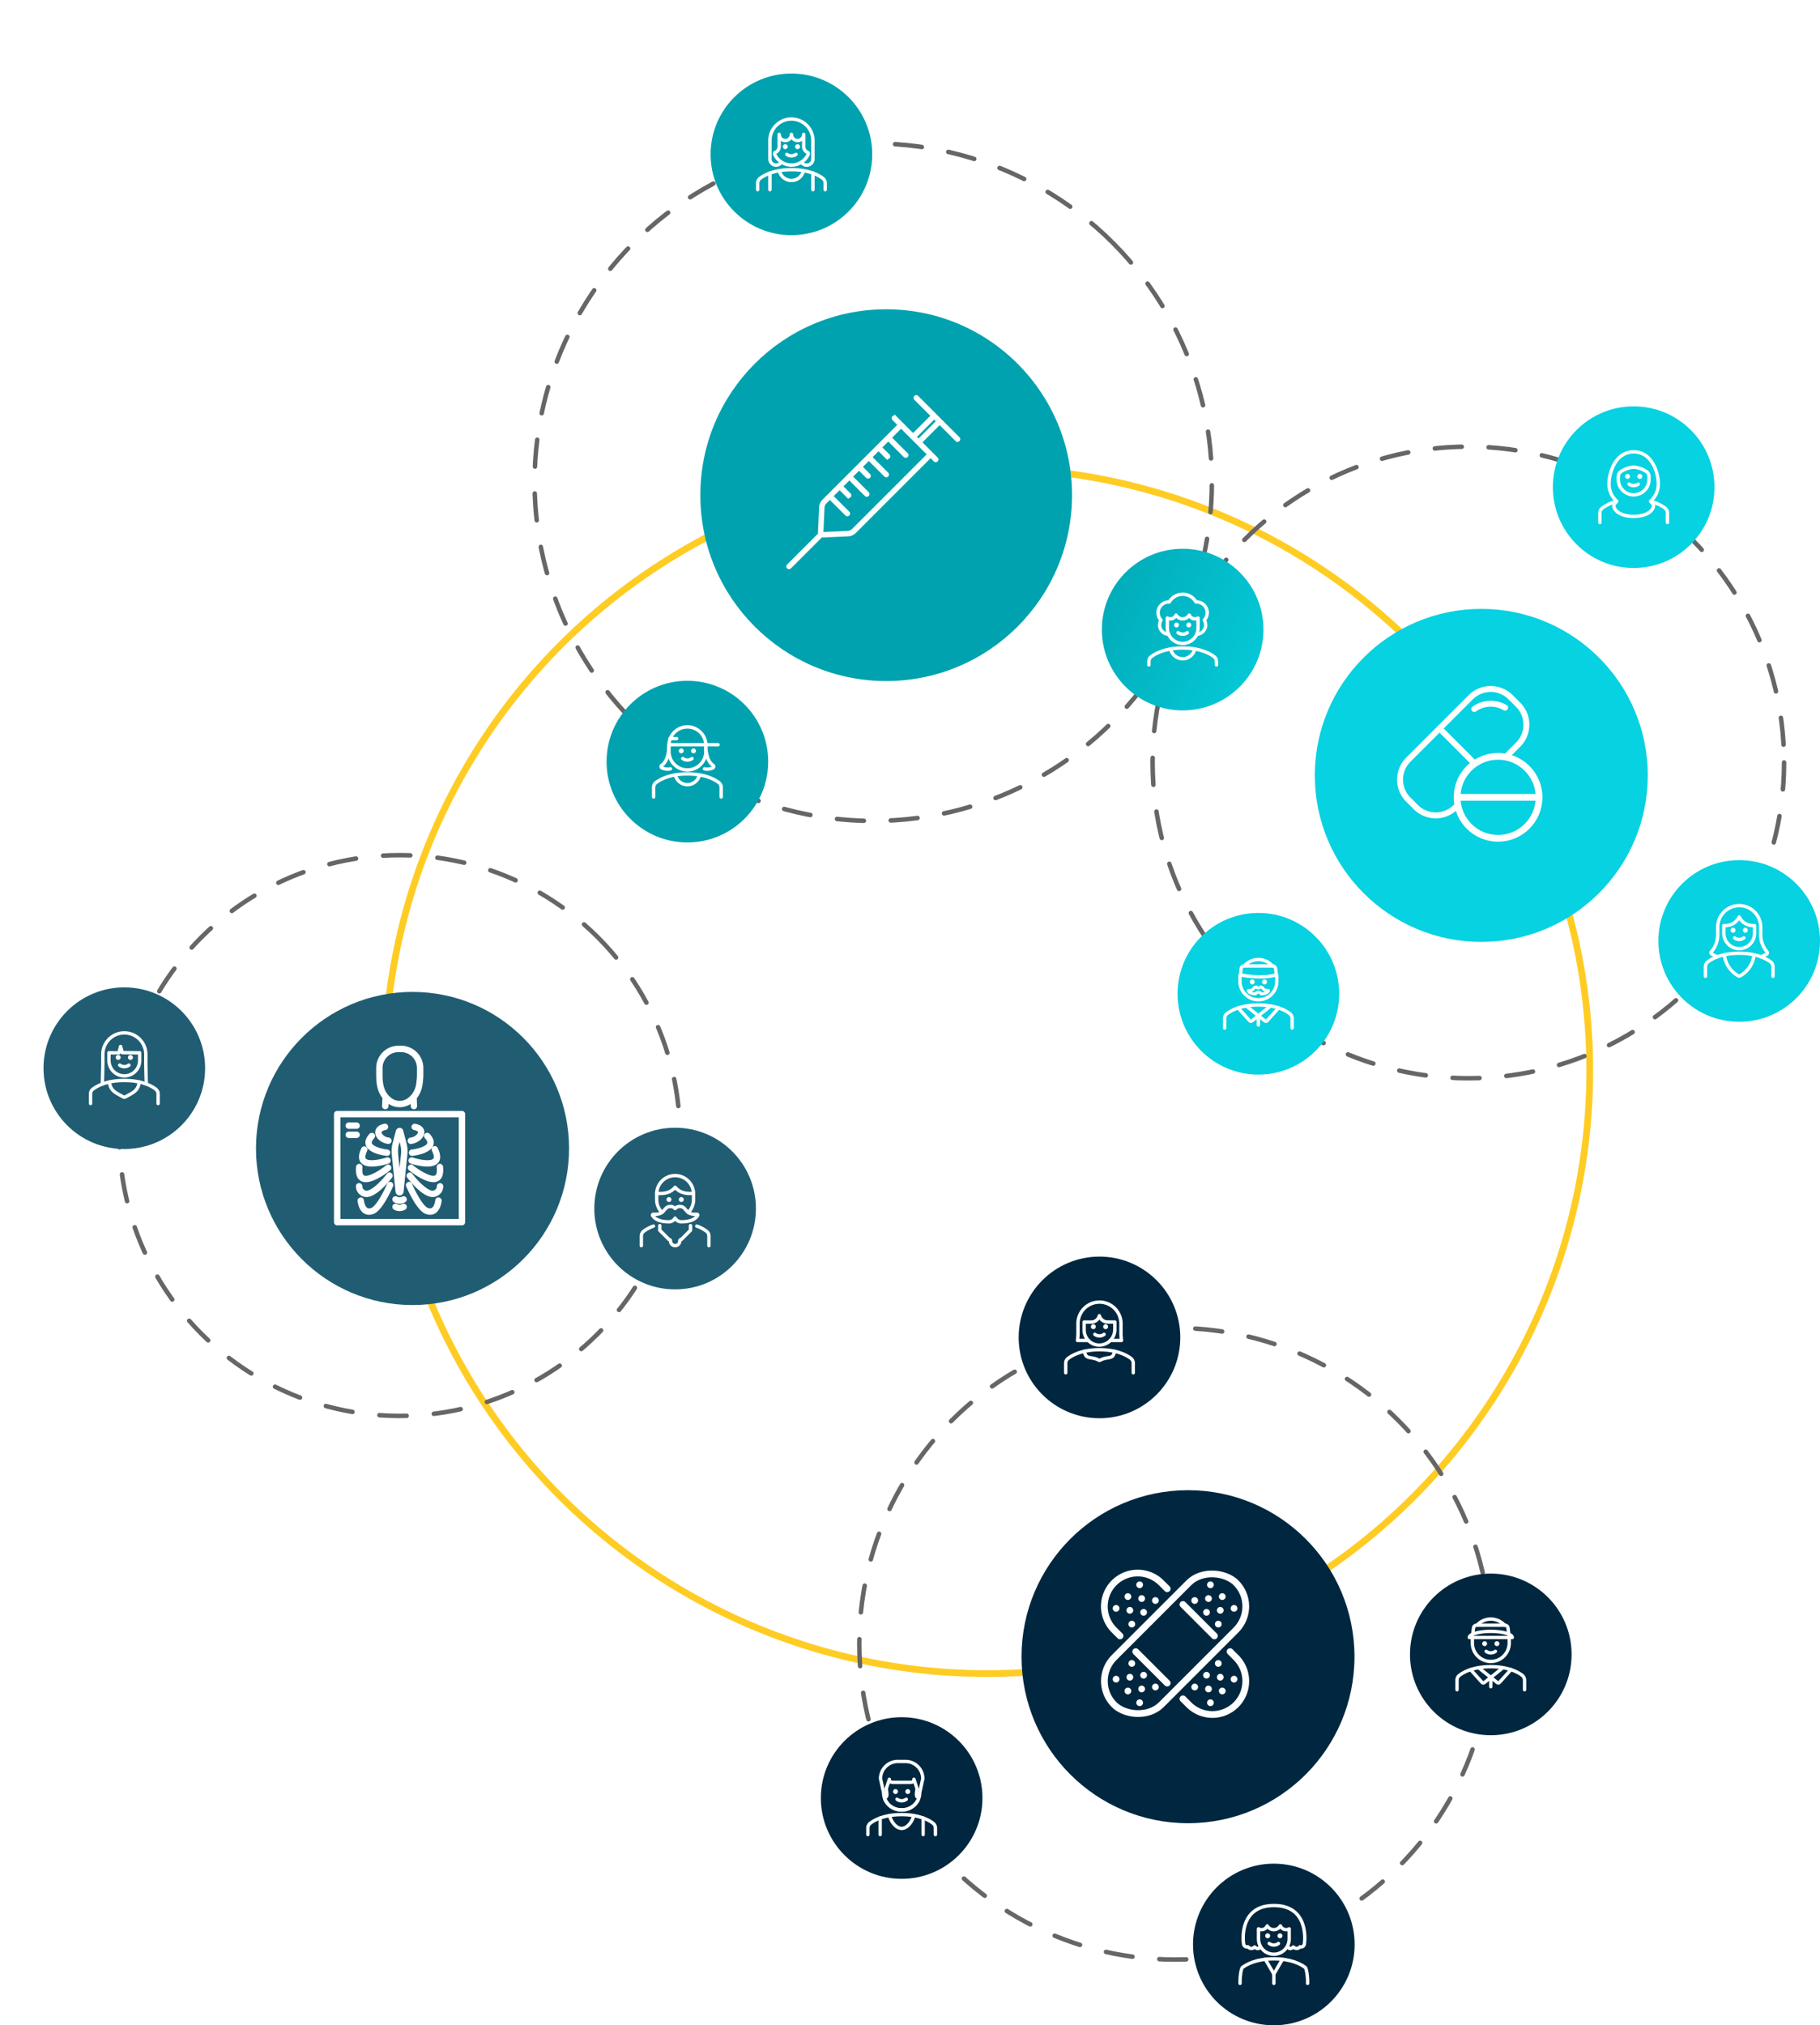 <svg xmlns="http://www.w3.org/2000/svg" xmlns:xlink="http://www.w3.org/1999/xlink" viewBox="0 0 809.603 900.734">
  <defs>
    <filter id="Ellipse_2" x="579.119" y="265.04" width="153.869" height="153.869" filterUnits="userSpaceOnUse">
      <feOffset dx="5.76" dy="5.76" input="SourceAlpha"/>
      <feGaussianBlur result="blur"/>
      <feFlood flood-color="#06d2e1" flood-opacity="0.251"/>
      <feComposite operator="in" in2="blur"/>
      <feComposite in="SourceGraphic"/>
    </filter>
    <filter id="Ellipse_3" x="305.771" y="131.794" width="171.104" height="171.104" filterUnits="userSpaceOnUse">
      <feOffset dx="5.76" dy="5.76" input="SourceAlpha"/>
      <feGaussianBlur result="blur-2"/>
      <feFlood flood-color="#00a2af" flood-opacity="0.251"/>
      <feComposite operator="in" in2="blur-2"/>
      <feComposite in="SourceGraphic"/>
    </filter>
    <filter id="Ellipse_4" x="108.113" y="435.389" width="145.026" height="145.026" filterUnits="userSpaceOnUse">
      <feOffset dx="5.76" dy="5.76" input="SourceAlpha"/>
      <feGaussianBlur result="blur-3"/>
      <feFlood flood-color="#205d73" flood-opacity="0.251"/>
      <feComposite operator="in" in2="blur-3"/>
      <feComposite in="SourceGraphic"/>
    </filter>
    <linearGradient id="linear-gradient" x1="-0.811" y1="-0.11" x2="1.783" y2="1.097" gradientUnits="objectBoundingBox">
      <stop offset="0.19" stop-color="#00a2af"/>
      <stop offset="0.82" stop-color="#06d2e1"/>
    </linearGradient>
    <filter id="Ellipse_14" x="448.65" y="656.995" width="153.869" height="153.869" filterUnits="userSpaceOnUse">
      <feOffset dx="5.76" dy="5.76" input="SourceAlpha"/>
      <feGaussianBlur result="blur-4"/>
      <feFlood flood-color="#00273f" flood-opacity="0.251"/>
      <feComposite operator="in" in2="blur-4"/>
      <feComposite in="SourceGraphic"/>
    </filter>
  </defs>
  <g id="patient-clinical_trial-about" data-name="patient-clinical trial-about" transform="translate(21.382 36.235)">
    <circle id="Ellipse_1" data-name="Ellipse 1" cx="268.073" cy="268.073" r="268.073" transform="translate(149.661 171.941)" fill="none" stroke="#ffcc24" stroke-linecap="round" stroke-linejoin="round" stroke-width="3"/>
    <g transform="matrix(1, 0, 0, 1, -21.38, -36.24)" filter="url(#Ellipse_2)">
      <circle id="Ellipse_2-2" data-name="Ellipse 2" cx="74.054" cy="74.054" r="74.054" transform="translate(579.12 265.04)" fill="#06d2e1"/>
    </g>
    <g transform="matrix(1, 0, 0, 1, -21.38, -36.24)" filter="url(#Ellipse_3)">
      <circle id="Ellipse_3-2" data-name="Ellipse 3" cx="82.672" cy="82.672" r="82.672" transform="translate(305.77 131.79)" fill="#00a2af"/>
    </g>
    <g transform="matrix(1, 0, 0, 1, -21.38, -36.24)" filter="url(#Ellipse_4)">
      <circle id="Ellipse_4-2" data-name="Ellipse 4" cx="69.633" cy="69.633" r="69.633" transform="translate(108.11 435.39)" fill="#205d73"/>
    </g>
    <circle id="Ellipse_5" data-name="Ellipse 5" cx="150.643" cy="150.643" r="150.643" transform="translate(154.02 178.221) rotate(-45)" fill="none" stroke="#666" stroke-linecap="round" stroke-linejoin="round" stroke-width="2" stroke-dasharray="0 0 11.97 11.97"/>
    <circle id="Ellipse_6" data-name="Ellipse 6" cx="124.691" cy="124.691" r="124.691" transform="translate(-19.968 468.786) rotate(-45)" fill="none" stroke="#666" stroke-linecap="round" stroke-linejoin="round" stroke-width="2" stroke-dasharray="0 0 12.11 12.11"/>
    <circle id="Ellipse_7" data-name="Ellipse 7" cx="140.453" cy="140.453" r="140.453" transform="translate(491.339 162.407)" fill="none" stroke="#666" stroke-linecap="round" stroke-linejoin="round" stroke-width="2" stroke-dasharray="0 0 11.98 11.98"/>
    <circle id="Ellipse_8" data-name="Ellipse 8" cx="35.944" cy="35.944" r="35.944" transform="translate(248.445 266.546)" fill="#00a2af"/>
    <circle id="Ellipse_9" data-name="Ellipse 9" cx="35.944" cy="35.944" r="35.944" transform="translate(294.723 -3.531)" fill="#00a2af"/>
    <circle id="Ellipse_10" data-name="Ellipse 10" cx="35.944" cy="35.944" r="35.944" transform="translate(468.766 207.822)" fill="url(#linear-gradient)"/>
    <circle id="Ellipse_11" data-name="Ellipse 11" cx="35.944" cy="35.944" r="35.944" transform="translate(669.389 144.488)" fill="#06d2e1"/>
    <circle id="Ellipse_12" data-name="Ellipse 12" cx="35.944" cy="35.944" r="35.944" transform="translate(502.446 369.788)" fill="#06d2e1"/>
    <circle id="Ellipse_13" data-name="Ellipse 13" cx="35.944" cy="35.944" r="35.944" transform="translate(716.333 346.307)" fill="#06d2e1"/>
    <g transform="matrix(1, 0, 0, 1, -21.38, -36.24)" filter="url(#Ellipse_14)">
      <circle id="Ellipse_14-2" data-name="Ellipse 14" cx="74.054" cy="74.054" r="74.054" transform="translate(448.65 657)" fill="#00273f"/>
    </g>
    <circle id="Ellipse_15" data-name="Ellipse 15" cx="140.453" cy="140.453" r="140.453" transform="translate(360.87 554.362)" fill="none" stroke="#666" stroke-linecap="round" stroke-linejoin="round" stroke-width="2" stroke-dasharray="0 0 11.98 11.98"/>
    <circle id="Ellipse_16" data-name="Ellipse 16" cx="35.944" cy="35.944" r="35.944" transform="translate(431.761 522.632)" fill="#00273f"/>
    <circle id="Ellipse_17" data-name="Ellipse 17" cx="35.944" cy="35.944" r="35.944" transform="translate(343.76 727.479)" fill="#00273f"/>
    <circle id="Ellipse_18" data-name="Ellipse 18" cx="35.944" cy="35.944" r="35.944" transform="translate(509.32 792.61)" fill="#00273f"/>
    <circle id="Ellipse_19" data-name="Ellipse 19" cx="35.944" cy="35.944" r="35.944" transform="translate(605.831 663.606)" fill="#00273f"/>
    <circle id="Ellipse_20" data-name="Ellipse 20" cx="35.944" cy="35.944" r="35.944" transform="translate(-2.025 402.892)" fill="#205d73"/>
    <circle id="Ellipse_21" data-name="Ellipse 21" cx="35.944" cy="35.944" r="35.944" transform="translate(242.99 465.319)" fill="#205d73"/>
    <path id="Path_4531" data-name="Path 4531" d="M444.407,178.28l-18.314-18.314a.712.712,0,1,0-1.006,1.006l7.44,7.44-8.366,8.366-5.338-5.338h0l-2.462-2.462a.712.712,0,1,0-1.006,1.006l2.462,2.462L403.969,186.3h0L386.635,203.63h0l-2.4,2.4a4.732,4.732,0,0,0-1.384,3.136l-.5,10.873a2.03,2.03,0,0,0,.153.836h0l-14.045,14.045a.711.711,0,0,0,0,1.006.716.716,0,0,0,1.006,0l14.045-14.045h0a1.909,1.909,0,0,0,.746.153h.09l10.873-.5a4.732,4.732,0,0,0,3.136-1.384l6.353-6.353a.535.535,0,0,0,.054-.063l27.183-27.174,1.77,1.77a.716.716,0,0,0,1.006,0,.71.71,0,0,0,0-1.006l-7.108-7.108,8.366-8.366,7.44,7.441a.716.716,0,0,0,1.006,0,.71.71,0,0,0,0-1.006Zm-13.488,7.279L397.338,219.14a3.309,3.309,0,0,1-2.193.97l-10.873.5a.471.471,0,0,1-.368-.144.488.488,0,0,1-.144-.368l.5-10.873a3.31,3.31,0,0,1,.97-2.193l1.9-1.9,7.261,7.261a.716.716,0,0,0,1.006,0,.711.711,0,0,0,0-1.006l-7.261-7.261,3.325-3.325,3.5,3.5a.716.716,0,0,0,1.006,0,.711.711,0,0,0,0-1.006l-3.5-3.5,3.325-3.325,7.261,7.261a.716.716,0,0,0,1.006,0,.71.71,0,0,0,0-1.006l-7.261-7.261,3.325-3.325,3.5,3.5a.716.716,0,0,0,1.006,0,.71.71,0,0,0,0-1.006l-3.5-3.5,3.325-3.325,7.261,7.261a.716.716,0,0,0,1.006,0,.71.71,0,0,0,0-1.006l-7.261-7.261,3.325-3.325,3.5,3.5a.716.716,0,0,0,1.006,0,.711.711,0,0,0,0-1.006l-3.5-3.5,3.325-3.325,7.261,7.261a.716.716,0,0,0,1.006,0,.711.711,0,0,0,0-1.006l-7.261-7.261,4.682-4.682,5.158,5.158h0l.9.9,6.048,6.048Zm-4.331-6.344-1.42-1.42,8.366-8.366,1.42,1.42Z" transform="translate(-39.361 -19.728)" fill="#fff" stroke="#fff" stroke-width="1"/>
    <g id="Group_9623" data-name="Group 9623" transform="translate(600.331 269.119)">
      <g id="Group_9622" data-name="Group 9622">
        <path id="Path_4532" data-name="Path 4532" d="M696.856,354.793l-1.483,1.483a11.433,11.433,0,0,1-16.175,0l-3.388-3.388a11.433,11.433,0,0,1,0-16.175l13.156-13.156,14.611,14.6a21.565,21.565,0,0,1,1.761-1.249l-14.863-14.863,13.156-13.156a11.455,11.455,0,0,1,16.175,0l3.388,3.388a11.455,11.455,0,0,1,0,16.175l-5.652,5.652a17.817,17.817,0,0,1,2.516.5l4.646-4.646a13.586,13.586,0,0,0,0-19.194l-3.388-3.388a13.586,13.586,0,0,0-19.194,0l-27.83,27.83a13.581,13.581,0,0,0,0,19.194l3.388,3.388a13.581,13.581,0,0,0,19.194,0l.521-.521a20.878,20.878,0,0,1-.548-2.471Z" transform="translate(-670.32 -303.412)" fill="#fff" stroke="#fff" stroke-width="0.5"/>
        <path id="Path_4533" data-name="Path 4533" d="M722.41,312.623a13.535,13.535,0,0,0-14.89.656,1.066,1.066,0,0,0,.62,1.932,1.009,1.009,0,0,0,.62-.207,11.429,11.429,0,0,1,12.545-.548,1.068,1.068,0,0,0,1.1-1.833Z" transform="translate(-674.047 -304.152)" fill="#fff" stroke="#fff" stroke-width="0.5"/>
      </g>
      <circle id="Ellipse_22" data-name="Ellipse 22" cx="18.233" cy="18.233" r="18.233" transform="translate(26.446 31.018)" fill="none" stroke="#fff" stroke-width="3"/>
      <line id="Line_11" data-name="Line 11" x2="36.466" transform="translate(26.446 49.251)" fill="none" stroke="#fff" stroke-width="3"/>
    </g>
    <g id="Group_9626" data-name="Group 9626" transform="translate(463.735 657.213)">
      <g id="Group_9624" data-name="Group 9624" transform="translate(0 0)">
        <line id="Line_12" data-name="Line 12" transform="translate(53.331 11.371)" fill="none" stroke="#fff" stroke-linecap="round" stroke-linejoin="round" stroke-width="3"/>
        <line id="Line_13" data-name="Line 13" transform="translate(52.459 17.49)" fill="none" stroke="#fff" stroke-linecap="round" stroke-linejoin="round" stroke-width="3"/>
        <line id="Line_14" data-name="Line 14" transform="translate(57.698 22.738)" fill="none" stroke="#fff" stroke-linecap="round" stroke-linejoin="round" stroke-width="3"/>
        <line id="Line_15" data-name="Line 15" transform="translate(58.579 16.619)" fill="none" stroke="#fff" stroke-linecap="round" stroke-linejoin="round" stroke-width="3"/>
        <line id="Line_16" data-name="Line 16" transform="translate(63.827 21.867)" fill="none" stroke="#fff" stroke-linecap="round" stroke-linejoin="round" stroke-width="3"/>
        <line id="Line_17" data-name="Line 17" transform="translate(46.331 18.371)" fill="none" stroke="#fff" stroke-linecap="round" stroke-linejoin="round" stroke-width="3"/>
        <line id="Line_18" data-name="Line 18" transform="translate(51.579 23.619)" fill="none" stroke="#fff" stroke-linecap="round" stroke-linejoin="round" stroke-width="3"/>
        <line id="Line_19" data-name="Line 19" transform="translate(56.827 28.858)" fill="none" stroke="#fff" stroke-linecap="round" stroke-linejoin="round" stroke-width="3"/>
        <line id="Line_20" data-name="Line 20" transform="translate(18.357 46.345)" fill="none" stroke="#fff" stroke-linecap="round" stroke-linejoin="round" stroke-width="3"/>
        <line id="Line_21" data-name="Line 21" transform="translate(17.486 52.473)" fill="none" stroke="#fff" stroke-linecap="round" stroke-linejoin="round" stroke-width="3"/>
        <line id="Line_22" data-name="Line 22" transform="translate(22.724 57.712)" fill="none" stroke="#fff" stroke-linecap="round" stroke-linejoin="round" stroke-width="3"/>
        <line id="Line_23" data-name="Line 23" transform="translate(23.605 51.593)" fill="none" stroke="#fff" stroke-linecap="round" stroke-linejoin="round" stroke-width="3"/>
        <line id="Line_24" data-name="Line 24" transform="translate(28.844 56.84)" fill="none" stroke="#fff" stroke-linecap="round" stroke-linejoin="round" stroke-width="3"/>
        <line id="Line_25" data-name="Line 25" transform="translate(11.357 53.345)" fill="none" stroke="#fff" stroke-linecap="round" stroke-linejoin="round" stroke-width="3"/>
        <line id="Line_26" data-name="Line 26" transform="translate(16.605 58.593)" fill="none" stroke="#fff" stroke-linecap="round" stroke-linejoin="round" stroke-width="3"/>
        <line id="Line_27" data-name="Line 27" transform="translate(21.853 63.832)" fill="none" stroke="#fff" stroke-linecap="round" stroke-linejoin="round" stroke-width="3"/>
        <rect id="Rectangle_1227" data-name="Rectangle 1227" width="76.669" height="29.681" rx="14.841" transform="translate(0 54.214) rotate(-45)" fill="none" stroke="#fff" stroke-linecap="round" stroke-linejoin="round" stroke-width="3"/>
      </g>
      <g id="Group_9625" data-name="Group 9625" transform="translate(6.138 6.152)">
        <line id="Line_28" data-name="Line 28" transform="translate(57.688 47.193)" fill="none" stroke="#fff" stroke-linecap="round" stroke-linejoin="round" stroke-width="3"/>
        <line id="Line_29" data-name="Line 29" transform="translate(51.56 46.321)" fill="none" stroke="#fff" stroke-linecap="round" stroke-linejoin="round" stroke-width="3"/>
        <line id="Line_30" data-name="Line 30" transform="translate(46.321 51.56)" fill="none" stroke="#fff" stroke-linecap="round" stroke-linejoin="round" stroke-width="3"/>
        <line id="Line_31" data-name="Line 31" transform="translate(52.441 52.441)" fill="none" stroke="#fff" stroke-linecap="round" stroke-linejoin="round" stroke-width="3"/>
        <line id="Line_32" data-name="Line 32" transform="translate(47.193 57.679)" fill="none" stroke="#fff" stroke-linecap="round" stroke-linejoin="round" stroke-width="3"/>
        <line id="Line_33" data-name="Line 33" transform="translate(50.688 40.193)" fill="none" stroke="#fff" stroke-linecap="round" stroke-linejoin="round" stroke-width="3"/>
        <line id="Line_34" data-name="Line 34" transform="translate(45.44 45.44)" fill="none" stroke="#fff" stroke-linecap="round" stroke-linejoin="round" stroke-width="3"/>
        <line id="Line_35" data-name="Line 35" transform="translate(40.193 50.688)" fill="none" stroke="#fff" stroke-linecap="round" stroke-linejoin="round" stroke-width="3"/>
        <line id="Line_36" data-name="Line 36" transform="translate(22.706 12.219)" fill="none" stroke="#fff" stroke-linecap="round" stroke-linejoin="round" stroke-width="3"/>
        <line id="Line_37" data-name="Line 37" transform="translate(16.586 11.338)" fill="none" stroke="#fff" stroke-linecap="round" stroke-linejoin="round" stroke-width="3"/>
        <line id="Line_38" data-name="Line 38" transform="translate(11.347 16.586)" fill="none" stroke="#fff" stroke-linecap="round" stroke-linejoin="round" stroke-width="3"/>
        <line id="Line_39" data-name="Line 39" transform="translate(17.467 17.467)" fill="none" stroke="#fff" stroke-linecap="round" stroke-linejoin="round" stroke-width="3"/>
        <line id="Line_40" data-name="Line 40" transform="translate(12.219 22.706)" fill="none" stroke="#fff" stroke-linecap="round" stroke-linejoin="round" stroke-width="3"/>
        <line id="Line_41" data-name="Line 41" transform="translate(15.714 5.219)" fill="none" stroke="#fff" stroke-linecap="round" stroke-linejoin="round" stroke-width="3"/>
        <line id="Line_42" data-name="Line 42" transform="translate(10.467 10.467)" fill="none" stroke="#fff" stroke-linecap="round" stroke-linejoin="round" stroke-width="3"/>
        <line id="Line_43" data-name="Line 43" transform="translate(5.219 15.714)" fill="none" stroke="#fff" stroke-linecap="round" stroke-linejoin="round" stroke-width="3"/>
        <path id="Path_4534" data-name="Path 4534" d="M532.113,770.1l-2.624-2.624a14.833,14.833,0,0,1,0-20.983h0a14.833,14.833,0,0,1,20.982,0l2.624,2.624" transform="translate(-525.143 -742.142)" fill="none" stroke="#fff" stroke-linecap="round" stroke-linejoin="round" stroke-width="3"/>
        <line id="Line_44" data-name="Line 44" x1="13.991" y1="13.982" transform="translate(13.962 34.954)" fill="none" stroke="#fff" stroke-linecap="round" stroke-linejoin="round" stroke-width="3"/>
        <path id="Path_4535" data-name="Path 4535" d="M585.023,781.04l2.624,2.624a14.834,14.834,0,0,1,0,20.982h0a14.834,14.834,0,0,1-20.983,0l-2.624-2.624" transform="translate(-529.086 -746.086)" fill="none" stroke="#fff" stroke-linecap="round" stroke-linejoin="round" stroke-width="3"/>
        <line id="Line_45" data-name="Line 45" x2="13.991" y2="13.991" transform="translate(34.954 13.962)" fill="none" stroke="#fff" stroke-linecap="round" stroke-linejoin="round" stroke-width="3"/>
      </g>
    </g>
    <g id="Group_9627" data-name="Group 9627" transform="translate(127.438 429.087)">
      <path id="Path_4536" data-name="Path 4536" d="M165.328,498.917a12.792,12.792,0,0,0,2.4,5.437l-.144,3.639a1.167,1.167,0,0,0,1.123,1.213h.045a1.169,1.169,0,0,0,1.168-1.123l.063-1.519c.153.108.3.225.449.323a8.649,8.649,0,0,0,9.3.09c.18-.117.359-.243.53-.368l.054,1.465a1.169,1.169,0,0,0,1.168,1.123h.045a1.167,1.167,0,0,0,1.123-1.213l-.135-3.5a12.719,12.719,0,0,0,2.5-5.607c.144-.674.35-2.947.386-3.442.018-.386.027-.773.036-1.177v-3.172a9.664,9.664,0,0,0-9.651-9.651h-1.177a9.664,9.664,0,0,0-9.651,9.651v2.992q0,.674.027,1.321a21.64,21.64,0,0,0,.35,3.5Zm1.959-7.818a7.321,7.321,0,0,1,7.315-7.315h1.177a7.321,7.321,0,0,1,7.315,7.315v3.154c0,.359-.018.728-.027,1.042-.09,1.051-.252,2.7-.341,3.118a10.355,10.355,0,0,1-2.112,4.727,8.934,8.934,0,0,1-2.139,1.86,6.262,6.262,0,0,1-6.74-.054,9.363,9.363,0,0,1-2-1.806,10.457,10.457,0,0,1-2.112-4.727,19.457,19.457,0,0,1-.3-3.073c-.018-.413-.018-.845-.027-1.258V491.1Z" transform="translate(-146.188 -481.43)" fill="#fff" stroke="#fff" stroke-width="0.5"/>
      <path id="Path_4537" data-name="Path 4537" d="M174.369,550.287a1.526,1.526,0,0,0,3.037,0l1.7-16.543a14.279,14.279,0,0,0-.368-5l-1.474-5.607a1.414,1.414,0,0,0-1.375-1.06h0a1.442,1.442,0,0,0-1.384,1.06l-1.474,5.607a14.279,14.279,0,0,0-.368,5l1.7,16.543Zm.935-20.947.584-2.237.584,2.237a11.9,11.9,0,0,1,.305,4.161l-.89,8.681L175,533.5a11.9,11.9,0,0,1,.306-4.161Z" transform="translate(-146.961 -485.551)" fill="#fff" stroke="#fff" stroke-width="0.5"/>
      <path id="Path_4538" data-name="Path 4538" d="M169.933,528.521h.144a1.172,1.172,0,0,0,.135-2.336c-2.031-.243-3.379-1.662-3.406-2.525s1.528-1.222,2-1.312a1.17,1.17,0,1,0-.431-2.3c-3.72.71-3.927,3-3.909,3.684.081,2.273,2.525,4.421,5.464,4.772Z" transform="translate(-146.138 -485.343)" fill="#fff" stroke="#fff" stroke-width="0.5"/>
      <path id="Path_4539" data-name="Path 4539" d="M168.893,534.3h.126a1.167,1.167,0,0,0,.117-2.327c-2.588-.279-6.506-1.375-7.1-2.938-.306-.8.422-1.824,1.078-2.543a1.17,1.17,0,1,0-1.725-1.582c-1.609,1.752-2.13,3.415-1.546,4.951,1.33,3.523,8.249,4.358,9.04,4.439Z" transform="translate(-145.646 -485.799)" fill="#fff" stroke="#fff" stroke-width="0.5"/>
      <path id="Path_4540" data-name="Path 4540" d="M170.414,548.909a1.175,1.175,0,0,0-1.537.62c-1.6,3.756-4.969,10.037-7.18,10.864a2.155,2.155,0,0,1-1.977-.018c-1.141-.71-1.573-2.813-1.644-3.558a1.173,1.173,0,1,0-2.336.216c.036.4.413,3.873,2.723,5.329a3.929,3.929,0,0,0,2.139.6,5.448,5.448,0,0,0,1.914-.377c3.873-1.456,8.052-11.053,8.519-12.14a1.175,1.175,0,0,0-.62-1.537Z" transform="translate(-145.253 -488.262)" fill="#fff" stroke="#fff" stroke-width="0.5"/>
      <path id="Path_4541" data-name="Path 4541" d="M161.977,539.735a26.137,26.137,0,0,0,7.288-1.33,1.174,1.174,0,0,0-.737-2.229c-3.163,1.042-8.186,1.878-9.435.458-.539-.62-.35-1.959.53-3.774a1.17,1.17,0,0,0-2.1-1.024c-1.357,2.795-1.42,4.933-.18,6.344,1.024,1.168,2.777,1.555,4.637,1.555Z" transform="translate(-145.326 -486.474)" fill="#fff" stroke="#fff" stroke-width="0.5"/>
      <path id="Path_4542" data-name="Path 4542" d="M168.661,544.647c-2.318,3.073-6.946,7.845-9.435,7.611a2.233,2.233,0,0,1-1.959-2.238,1.156,1.156,0,0,0-1.2-1.132,1.172,1.172,0,0,0-1.132,1.2A4.532,4.532,0,0,0,159,554.576c.126.009.252.018.377.018,4.565,0,10.478-7.656,11.152-8.546a1.167,1.167,0,1,0-1.86-1.411Z" transform="translate(-145.171 -487.792)" fill="#fff" stroke="#fff" stroke-width="0.5"/>
      <path id="Path_4543" data-name="Path 4543" d="M155.011,540.923c-.332,3.172.35,5.239,2.04,6.155a4.171,4.171,0,0,0,2,.467c4.017,0,9.48-4.25,10.693-5.239a1.169,1.169,0,1,0-1.474-1.815c-3.073,2.489-8.231,5.544-10.109,4.529-1.015-.548-.953-2.651-.827-3.846a1.17,1.17,0,0,0-2.327-.243Z" transform="translate(-145.171 -487.357)" fill="#fff" stroke="#fff" stroke-width="0.5"/>
      <path id="Path_4544" data-name="Path 4544" d="M181.689,528.533h.144c2.974-.359,5.553-2.588,5.625-4.861.027-.863-.288-2.93-3.819-3.595a1.17,1.17,0,0,0-.431,2.3c.458.09,1.941.431,1.923,1.222-.027.872-1.465,2.363-3.567,2.615a1.172,1.172,0,0,0,.135,2.336Z" transform="translate(-147.767 -485.346)" fill="#fff" stroke="#fff" stroke-width="0.5"/>
      <path id="Path_4545" data-name="Path 4545" d="M189.281,529.032c-.593,1.564-4.5,2.66-7.1,2.939a1.182,1.182,0,0,0-1.042,1.285A1.167,1.167,0,0,0,182.3,534.3h.126c.782-.081,7.71-.917,9.04-4.439.584-1.537.063-3.2-1.546-4.951a1.17,1.17,0,0,0-1.725,1.582c.656.719,1.384,1.743,1.078,2.543Z" transform="translate(-147.828 -485.8)" fill="#fff" stroke="#fff" stroke-width="0.5"/>
      <path id="Path_4546" data-name="Path 4546" d="M193.994,555.756a1.17,1.17,0,0,0-1.276,1.051c-.072.746-.5,2.849-1.644,3.559a2.185,2.185,0,0,1-1.977.018c-2.211-.827-5.58-7.108-7.18-10.864a1.172,1.172,0,0,0-2.157.917c.467,1.087,4.646,10.685,8.519,12.14a5.449,5.449,0,0,0,1.914.377,3.978,3.978,0,0,0,2.139-.6c2.309-1.447,2.687-4.933,2.723-5.329A1.163,1.163,0,0,0,193.994,555.756Z" transform="translate(-147.679 -488.261)" fill="#fff" stroke="#fff" stroke-width="0.5"/>
      <path id="Path_4547" data-name="Path 4547" d="M191.371,532.86c.881,1.815,1.069,3.163.53,3.774-1.249,1.429-6.272.593-9.435-.458a1.174,1.174,0,0,0-.737,2.229,25.8,25.8,0,0,0,7.288,1.33c1.86,0,3.612-.386,4.637-1.555,1.24-1.411,1.177-3.541-.18-6.344a1.17,1.17,0,1,0-2.1,1.024Z" transform="translate(-147.806 -486.474)" fill="#fff" stroke="#fff" stroke-width="0.5"/>
      <path id="Path_4548" data-name="Path 4548" d="M191.376,554.6a2.659,2.659,0,0,0,.377-.018,4.554,4.554,0,0,0,4.071-4.484,1.169,1.169,0,0,0-2.336-.09,2.237,2.237,0,0,1-1.959,2.247c-2.534.243-7.117-4.538-9.435-7.611a1.167,1.167,0,1,0-1.86,1.411c.674.9,6.587,8.546,11.152,8.546Z" transform="translate(-147.712 -487.793)" fill="#fff" stroke="#fff" stroke-width="0.5"/>
      <path id="Path_4549" data-name="Path 4549" d="M193.471,541.163c.126,1.2.189,3.3-.827,3.846-1.869,1.016-7.036-2.04-10.109-4.529a1.169,1.169,0,0,0-1.474,1.815c1.213.988,6.677,5.239,10.693,5.239a4.145,4.145,0,0,0,2-.467c1.689-.917,2.372-2.983,2.04-6.155a1.17,1.17,0,0,0-2.327.243Z" transform="translate(-147.777 -487.355)" fill="#fff" stroke="#fff" stroke-width="0.5"/>
      <path id="Path_4550" data-name="Path 4550" d="M177.158,556.063a2.452,2.452,0,0,1-2.39.036,1.17,1.17,0,0,0-1.267,1.968,4.836,4.836,0,0,0,2.444.665,4.775,4.775,0,0,0,2.345-.62,1.17,1.17,0,0,0-1.132-2.049Z" transform="translate(-147 -488.982)" fill="#fff" stroke="#fff" stroke-width="0.5"/>
      <path id="Path_4551" data-name="Path 4551" d="M177.158,559.753a2.452,2.452,0,0,1-2.39.036,1.17,1.17,0,0,0-1.267,1.968,4.836,4.836,0,0,0,2.444.665,4.776,4.776,0,0,0,2.345-.62,1.17,1.17,0,0,0-1.132-2.049Z" transform="translate(-147 -489.356)" fill="#fff" stroke="#fff" stroke-width="0.5"/>
      <path id="Path_4552" data-name="Path 4552" d="M200.754,513.71H145.238a1.166,1.166,0,0,0-1.168,1.168v48.031a1.166,1.166,0,0,0,1.168,1.168h55.516a1.166,1.166,0,0,0,1.168-1.168V514.878A1.166,1.166,0,0,0,200.754,513.71Zm-1.168,48.031H146.415V516.046h53.171Z" transform="translate(-144.07 -484.703)" fill="#fff" stroke="#fff" stroke-width="0.5"/>
      <path id="Path_4553" data-name="Path 4553" d="M150.968,521.756h3.5a1.168,1.168,0,1,0,0-2.336h-3.5a1.168,1.168,0,0,0,0,2.336Z" transform="translate(-144.651 -485.282)" fill="#fff" stroke="#fff" stroke-width="0.5"/>
      <path id="Path_4554" data-name="Path 4554" d="M150.968,526.286h3.5a1.168,1.168,0,0,0,0-2.336h-3.5a1.168,1.168,0,0,0,0,2.336Z" transform="translate(-144.651 -485.741)" fill="#fff" stroke="#fff" stroke-width="0.5"/>
    </g>
    <g id="Avatars_Geometric-Men-People_people-man-3" transform="translate(489.685 228.059)">
      <g id="Group_6">
        <g id="people-man-3">
          <path id="Shape_45" d="M565.728,276.73a3.423,3.423,0,0,1-4.1,0" transform="translate(-548.654 -259.647)" fill="none" stroke="#fff" stroke-linecap="round" stroke-linejoin="round" stroke-width="1.5"/>
          <path id="Shape_46" d="M577.239,291.842v-1.51a2.72,2.72,0,0,0-1.051-2.157c-1.815-1.384-6.146-3.846-13.973-3.846s-12.149,2.462-13.973,3.846a2.7,2.7,0,0,0-1.051,2.157v1.51" transform="translate(-547.19 -260.418)" fill="none" stroke="#fff" stroke-linecap="round" stroke-linejoin="round" stroke-width="1.5"/>
          <path id="Shape_47" d="M566.911,272.55a.341.341,0,1,1-.341.341.341.341,0,0,1,.341-.341" transform="translate(-549.155 -259.224)" fill="none" stroke="#fff" stroke-linecap="round" stroke-linejoin="round" stroke-width="1.5"/>
          <path id="Shape_48" d="M560.831,272.55a.341.341,0,1,1-.341.341.341.341,0,0,1,.341-.341" transform="translate(-548.538 -259.224)" fill="none" stroke="#fff" stroke-linecap="round" stroke-linejoin="round" stroke-width="1.5"/>
          <path id="Shape_49" d="M557.96,284.8a5.47,5.47,0,0,0,10.711,0" transform="translate(-548.282 -260.466)" fill="none" stroke="#fff" stroke-linecap="round" stroke-linejoin="round" stroke-width="1.5"/>
          <path id="Shape_50" d="M568.94,275.485a4.1,4.1,0,0,0,3.352-6.272,4.779,4.779,0,0,0-3.469-8.069H568.6a6.833,6.833,0,0,0-11.844,0h-.225a4.784,4.784,0,0,0-3.478,8.069,4.1,4.1,0,0,0,3.352,6.281" transform="translate(-547.652 -257.72)" fill="none" stroke="#fff" stroke-linecap="round" stroke-linejoin="round" stroke-width="1.5"/>
          <path id="Shape_51" d="M568.6,269.7a2.745,2.745,0,0,1-2.525-1.68,3.409,3.409,0,0,1-5.877,0,2.723,2.723,0,0,1-3.882,1.312V273.8a6.829,6.829,0,1,0,13.659,0v-4.466a2.709,2.709,0,0,1-1.366.368h0Z" transform="translate(-548.116 -258.764)" fill="none" stroke="#fff" stroke-linecap="round" stroke-linejoin="round" stroke-width="1.5"/>
        </g>
      </g>
    </g>
    <g id="Avatars_Geometric-Men-People_people-man-6" transform="translate(315.652 16.715)">
      <g id="Group_9">
        <g id="people-man-6">
          <path id="Shape_69" d="M372.048,40a3.424,3.424,0,0,1-4.1,0" transform="translate(-354.983 -24.301)" fill="none" stroke="#fff" stroke-linecap="round" stroke-linejoin="round" stroke-width="1.5"/>
          <path id="Shape_70" d="M383.569,56.478V53.6a2.72,2.72,0,0,0-1.051-2.157c-1.815-1.384-6.147-3.846-13.973-3.846s-12.149,2.462-13.973,3.846A2.694,2.694,0,0,0,353.52,53.6v2.876" transform="translate(-353.52 -25.072)" fill="none" stroke="#fff" stroke-linecap="round" stroke-linejoin="round" stroke-width="1.5"/>
          <path id="Shape_71" d="M373.231,35.82a.341.341,0,1,1-.341.341.341.341,0,0,1,.341-.341" transform="translate(-355.484 -23.877)" fill="none" stroke="#fff" stroke-linecap="round" stroke-linejoin="round" stroke-width="1.5"/>
          <path id="Shape_72" d="M367.151,35.82a.341.341,0,1,1-.341.341.341.341,0,0,1,.341-.341" transform="translate(-354.867 -23.877)" fill="none" stroke="#fff" stroke-linecap="round" stroke-linejoin="round" stroke-width="1.5"/>
          <path id="Shape_73" d="M364.28,48.08a5.47,5.47,0,0,0,10.711,0" transform="translate(-354.611 -25.121)" fill="none" stroke="#fff" stroke-linecap="round" stroke-linejoin="round" stroke-width="1.5"/>
          <path id="Shape_74" d="M380.88,56.65V49.29" transform="translate(-356.294 -25.243)" fill="none" stroke="#fff" stroke-linecap="round" stroke-linejoin="round" stroke-width="1.5"/>
          <path id="Shape_75" d="M359.59,56.65V49.29" transform="translate(-354.135 -25.243)" fill="none" stroke="#fff" stroke-linecap="round" stroke-linejoin="round" stroke-width="1.5"/>
          <path id="Shape_76" d="M373.635,41.679a2.729,2.729,0,0,0,5.077-1.393v-8.2a9.561,9.561,0,1,0-19.122,0v8.2a2.729,2.729,0,0,0,5.077,1.393" transform="translate(-354.135 -22.53)" fill="none" stroke="#fff" stroke-linecap="round" stroke-linejoin="round" stroke-width="1.5"/>
          <path id="Shape_77" d="M362.292,38.082a.667.667,0,0,0-.368.881,8.2,8.2,0,0,0,14.935,0,.7.7,0,0,0,0-.521.686.686,0,0,0-.368-.359,2.747,2.747,0,0,1-1.635-2.5V30.12a2.732,2.732,0,0,1-5.464,0,2.732,2.732,0,0,1-5.464,0v5.464a2.719,2.719,0,0,1-1.626,2.5Z" transform="translate(-354.366 -23.3)" fill="none" stroke="#fff" stroke-linecap="round" stroke-linejoin="round" stroke-width="1.5"/>
        </g>
      </g>
    </g>
    <g id="Avatars_Geometric-Men-People_people-man-6-2" transform="translate(364.68 747.168)">
      <g id="Group_9-2">
        <g id="people-man-6-2">
          <path id="Shape_69-2" d="M426.618,854.1a3.424,3.424,0,0,1-4.1,0" transform="translate(-409.544 -837.296)" fill="none" stroke="#fff" stroke-linecap="round" stroke-linejoin="round" stroke-width="1.5"/>
          <path id="Shape_70-2" d="M438.129,870.578V867.7a2.72,2.72,0,0,0-1.051-2.157c-1.815-1.384-6.146-3.846-13.973-3.846s-12.149,2.462-13.973,3.846a2.694,2.694,0,0,0-1.051,2.157v2.875" transform="translate(-408.08 -838.067)" fill="none" stroke="#fff" stroke-linecap="round" stroke-linejoin="round" stroke-width="1.5"/>
          <path id="Shape_71-2" d="M427.8,849.91a.341.341,0,1,1-.341.341.341.341,0,0,1,.341-.341" transform="translate(-410.045 -836.871)" fill="none" stroke="#fff" stroke-linecap="round" stroke-linejoin="round" stroke-width="1.5"/>
          <path id="Shape_72-2" d="M421.721,849.91a.341.341,0,1,1-.341.341.341.341,0,0,1,.341-.341" transform="translate(-409.428 -836.871)" fill="none" stroke="#fff" stroke-linecap="round" stroke-linejoin="round" stroke-width="1.5"/>
          <path id="Shape_73-2" d="M418.84,862.17c.521,2.534,2.759,5.715,5.356,5.715s4.826-3.181,5.356-5.715" transform="translate(-409.171 -838.114)" fill="none" stroke="#fff" stroke-linecap="round" stroke-linejoin="round" stroke-width="1.5"/>
          <path id="Shape_74-2" d="M435.44,870.75v-7.36" transform="translate(-410.854 -838.238)" fill="none" stroke="#fff" stroke-linecap="round" stroke-linejoin="round" stroke-width="1.5"/>
          <path id="Shape_75-2" d="M414.16,870.75v-7.36" transform="translate(-408.696 -838.238)" fill="none" stroke="#fff" stroke-linecap="round" stroke-linejoin="round" stroke-width="1.5"/>
          <path id="Shape_77-2" d="M416.852,852.182a.667.667,0,0,0-.368.881,8.2,8.2,0,0,0,14.935,0,.7.7,0,0,0,0-.521.686.686,0,0,0-.368-.359c-.988-.44-.27-2.777-.27-3.864l-1.366-4.1c0,1.51-1.222,1.366-2.732,1.366H421.22c-1.51,0-2.732.135-2.732-1.366l-1.366,4.1c0,1.087.728,3.424-.27,3.864Z" transform="translate(-408.926 -836.294)" fill="none" stroke="#fff" stroke-linecap="round" stroke-linejoin="round" stroke-width="1.5"/>
          <path id="Path_4555" data-name="Path 4555" d="M424.126,856.886h-.755a7.666,7.666,0,0,1-7.665-7.665l-1.366-6.155a7.666,7.666,0,0,1,7.665-7.665h3.478a7.666,7.666,0,0,1,7.665,7.665l-1.366,6.155a7.666,7.666,0,0,1-7.665,7.665Z" transform="translate(-408.715 -835.4)" fill="none" stroke="#fff" stroke-linecap="round" stroke-linejoin="round" stroke-width="1.5"/>
        </g>
      </g>
    </g>
    <g id="Avatars_Geometric-Women-People_people-woman-1" transform="translate(737.261 366.535)">
      <g id="Group_88">
        <g id="people-woman-1">
          <path id="Shape_917" d="M852.749,445.644V441.4a2.721,2.721,0,0,0-1.051-2.157c-1.815-1.384-6.146-3.846-13.973-3.846s-12.149,2.462-13.973,3.846A2.694,2.694,0,0,0,822.7,441.4v4.241" transform="translate(-822.7 -414.211)" fill="none" stroke="#fff" stroke-linecap="round" stroke-linejoin="round" stroke-width="1.5"/>
          <path id="Shape_918" d="M845.293,436.14a12.319,12.319,0,0,1-6.335,9.435.686.686,0,0,1-.593,0,12.319,12.319,0,0,1-6.335-9.435" transform="translate(-823.646 -414.286)" fill="none" stroke="#fff" stroke-linecap="round" stroke-linejoin="round" stroke-width="1.5"/>
          <path id="Shape_919" d="M841.228,427.79a3.424,3.424,0,0,1-4.1,0" transform="translate(-824.163 -413.439)" fill="none" stroke="#fff" stroke-linecap="round" stroke-linejoin="round" stroke-width="1.5"/>
          <path id="Shape_920" d="M842.411,423.61a.341.341,0,1,1-.342.341.341.341,0,0,1,.342-.341" transform="translate(-824.664 -413.015)" fill="none" stroke="#fff" stroke-linecap="round" stroke-linejoin="round" stroke-width="1.5"/>
          <path id="Shape_921" d="M836.331,423.61a.341.341,0,1,1-.341.341.341.341,0,0,1,.341-.341" transform="translate(-824.047 -413.015)" fill="none" stroke="#fff" stroke-linecap="round" stroke-linejoin="round" stroke-width="1.5"/>
          <path id="Shape_922" d="M844.786,421.276a6.83,6.83,0,0,1-6.146-3.846,6.83,6.83,0,0,1-6.147,3.846,5.8,5.8,0,0,1-.683-.036v3.451a6.829,6.829,0,1,0,13.659,0V421.24a5.8,5.8,0,0,1-.683.036Z" transform="translate(-823.624 -412.389)" fill="none" stroke="#fff" stroke-linecap="round" stroke-linejoin="round" stroke-width="1.5"/>
          <path id="Shape_923" d="M847.781,434.6l2.372-1.186a.653.653,0,0,0,.359-.476.721.721,0,0,0-.153-.584,11.636,11.636,0,0,1-2.8-7.6v-3.37a9.561,9.561,0,1,0-19.122,0v3.37a11.65,11.65,0,0,1-2.813,7.593.683.683,0,0,0,.216,1.06l2.381,1.186" transform="translate(-822.979 -411.82)" fill="none" stroke="#fff" stroke-linecap="round" stroke-linejoin="round" stroke-width="1.5"/>
        </g>
      </g>
    </g>
    <g id="Avatars_Geometric-Women-People_people-woman-1-2" transform="translate(18.895 423.129)">
      <g id="Group_88-2">
        <g id="people-woman-1-2">
          <path id="Shape_917-2" d="M53.329,508.6v-4.241a2.72,2.72,0,0,0-1.051-2.157c-1.815-1.384-6.146-3.846-13.973-3.846s-12.149,2.462-13.973,3.846a2.694,2.694,0,0,0-1.051,2.157V508.6" transform="translate(-23.28 -477.189)" fill="none" stroke="#fff" stroke-linecap="round" stroke-linejoin="round" stroke-width="1.5"/>
          <path id="Shape_918-2" d="M45.883,499.11c-.449,3.99-2.813,4.79-6.335,6.713a.686.686,0,0,1-.593,0c-3.523-1.923-5.886-2.723-6.335-6.713" transform="translate(-24.227 -477.265)" fill="none" stroke="#fff" stroke-linecap="round" stroke-linejoin="round" stroke-width="1.5"/>
          <path id="Shape_919-2" d="M41.818,490.76a3.424,3.424,0,0,1-4.1,0" transform="translate(-24.744 -476.418)" fill="none" stroke="#fff" stroke-linecap="round" stroke-linejoin="round" stroke-width="1.5"/>
          <path id="Shape_920-2" d="M43,486.58a.341.341,0,1,1-.341.341A.341.341,0,0,1,43,486.58" transform="translate(-25.245 -475.994)" fill="none" stroke="#fff" stroke-linecap="round" stroke-linejoin="round" stroke-width="1.5"/>
          <path id="Shape_921-2" d="M36.921,486.58a.341.341,0,1,1-.341.341.341.341,0,0,1,.341-.341" transform="translate(-24.628 -475.994)" fill="none" stroke="#fff" stroke-linecap="round" stroke-linejoin="round" stroke-width="1.5"/>
          <path id="Shape_922-2" d="M45.376,484.36a5.792,5.792,0,0,0,.683-.036v3.451a6.829,6.829,0,1,1-13.659,0v-3.451a5.792,5.792,0,0,0,.683.036h3.756l.719-2.84.782,2.741,7.036.1Z" transform="translate(-24.205 -475.481)" fill="none" stroke="#fff" stroke-linecap="round" stroke-linejoin="round" stroke-width="1.5"/>
          <path id="Shape_923-2" d="M48.683,497.571s-.225-7.054-.225-9.84v-3.37a9.561,9.561,0,1,0-19.122,0v3.37c0,2.786-.216,9.849-.216,9.849" transform="translate(-23.872 -474.8)" fill="none" stroke="#fff" stroke-linecap="round" stroke-linejoin="round" stroke-width="1.5"/>
        </g>
      </g>
    </g>
    <g id="Avatars_Geometric-Women-People_people-woman-1-3" transform="translate(452.69 542.869)">
      <g id="Group_88-3">
        <g id="people-woman-1-3">
          <path id="Shape_917-3" d="M536.07,641.864v-4.241a2.72,2.72,0,0,0-1.051-2.157c-1.815-1.384-6.147-3.846-13.973-3.846s-12.149,2.462-13.973,3.846a2.694,2.694,0,0,0-1.051,2.157v4.241" transform="translate(-506.02 -610.44)" fill="none" stroke="#fff" stroke-linecap="round" stroke-linejoin="round" stroke-width="1.5"/>
          <path id="Shape_918-3" d="M528.613,632.36c-.449,3.99-2.813,2.058-6.335,3.99a.687.687,0,0,1-.593,0c-3.523-1.923-5.886,0-6.335-3.99" transform="translate(-506.966 -610.515)" fill="none" stroke="#fff" stroke-linecap="round" stroke-linejoin="round" stroke-width="1.5"/>
          <path id="Shape_919-3" d="M524.548,624.01a3.424,3.424,0,0,1-4.1,0" transform="translate(-507.483 -609.668)" fill="none" stroke="#fff" stroke-linecap="round" stroke-linejoin="round" stroke-width="1.5"/>
          <path id="Shape_920-3" d="M525.731,619.83a.341.341,0,1,1-.341.341.341.341,0,0,1,.341-.341" transform="translate(-507.984 -609.244)" fill="none" stroke="#fff" stroke-linecap="round" stroke-linejoin="round" stroke-width="1.5"/>
          <path id="Shape_921-3" d="M519.651,619.83a.341.341,0,1,1-.341.341.341.341,0,0,1,.341-.341" transform="translate(-507.367 -609.244)" fill="none" stroke="#fff" stroke-linecap="round" stroke-linejoin="round" stroke-width="1.5"/>
          <path id="Shape_922-3" d="M528.106,617.61a5.8,5.8,0,0,0,.683-.036v3.3a6.957,6.957,0,0,1-6.964,6.982,6.751,6.751,0,0,1-6.695-6.829v-3.451a5.793,5.793,0,0,0,.683.036h2.462a3.756,3.756,0,0,0,3.639-2.84h0l.018.063a3.759,3.759,0,0,0,3.549,2.723l2.624.045Z" transform="translate(-506.944 -608.731)" fill="none" stroke="#fff" stroke-linecap="round" stroke-linejoin="round" stroke-width="1.5"/>
          <path id="Shape_923-3" d="M516.729,625.106H511.85a29.162,29.162,0,0,0,.216-4.125v-3.37a9.561,9.561,0,0,1,19.122,0v3.37a28.013,28.013,0,0,0,.225,4.125h-4.888" transform="translate(-506.611 -608.05)" fill="none" stroke="#fff" stroke-linecap="round" stroke-linejoin="round" stroke-width="1.5"/>
        </g>
      </g>
    </g>
    <g id="Avatars_Geometric-Women-Religion_religion-woman-muslim" transform="translate(690.309 164.734)">
      <g id="Group_148">
        <g id="religion-woman-muslim">
          <path id="Shape_1612" d="M788.988,203.2a3.424,3.424,0,0,1-4.1,0" transform="translate(-771.914 -188.867)" fill="none" stroke="#fff" stroke-linecap="round" stroke-linejoin="round" stroke-width="1.5"/>
          <path id="Shape_1613" d="M790.171,199.02a.341.341,0,1,1-.341.341.341.341,0,0,1,.341-.341" transform="translate(-772.415 -188.443)" fill="none" stroke="#fff" stroke-linecap="round" stroke-linejoin="round" stroke-width="1.5"/>
          <path id="Shape_1614" d="M784.091,199.02a.341.341,0,1,1-.341.341.341.341,0,0,1,.341-.341" transform="translate(-771.798 -188.443)" fill="none" stroke="#fff" stroke-linecap="round" stroke-linejoin="round" stroke-width="1.5"/>
          <path id="Shape_1615" d="M794.417,210.344l-.97-1.168a9.959,9.959,0,0,0,3.415-8.267c0-3.675-2.435-13.659-10.927-13.659s-10.927,9.984-10.927,13.659a9.948,9.948,0,0,0,3.415,8.267l-.971,1.168c-1.2,1.438.971,5.589,8.492,5.589s9.687-4.152,8.492-5.589Z" transform="translate(-770.909 -187.25)" fill="none" stroke="#fff" stroke-linecap="round" stroke-linejoin="round" stroke-width="1.5"/>
          <path id="Shape_1616" d="M803.057,221.149v-4.241a2.72,2.72,0,0,0-1.051-2.157,17.906,17.906,0,0,0-6.326-2.92" transform="translate(-773.008 -189.742)" fill="none" stroke="#fff" stroke-linecap="round" stroke-linejoin="round" stroke-width="1.5"/>
          <path id="Shape_1617" d="M777.827,211.82a17.906,17.906,0,0,0-6.326,2.92,2.694,2.694,0,0,0-1.051,2.157v4.241" transform="translate(-770.45 -189.741)" fill="none" stroke="#fff" stroke-linecap="round" stroke-linejoin="round" stroke-width="1.5"/>
          <path id="Shape_1618" d="M779.57,200.3v-1.285a2.753,2.753,0,0,1,1.339-2.354,11.512,11.512,0,0,1,5.49-1.833,11.322,11.322,0,0,1,5.49,1.833,2.742,2.742,0,0,1,1.339,2.354V200.3a6.829,6.829,0,1,1-13.659,0Z" transform="translate(-771.374 -188.019)" fill="none" stroke="#fff" stroke-linecap="round" stroke-linejoin="round" stroke-width="1.5"/>
        </g>
      </g>
    </g>
    <g id="Avatars_Geometric-Women-People_people-woman-cap-2" transform="translate(269.373 286.783)">
      <g id="Group_103">
        <g id="people-woman-cap-2">
          <path id="Shape_1081" d="M320.548,339.03a3.424,3.424,0,0,1-4.1,0" transform="translate(-303.483 -324.688)" fill="none" stroke="#fff" stroke-linecap="round" stroke-linejoin="round" stroke-width="1.5"/>
          <path id="Shape_1082" d="M332.069,356.884v-4.241a2.72,2.72,0,0,0-1.051-2.157c-1.815-1.384-6.147-3.846-13.973-3.846s-12.149,2.462-13.973,3.846a2.694,2.694,0,0,0-1.051,2.157v4.241" transform="translate(-302.02 -325.46)" fill="none" stroke="#fff" stroke-linecap="round" stroke-linejoin="round" stroke-width="1.5"/>
          <path id="Shape_1083" d="M321.731,334.85a.341.341,0,1,1-.341.341.341.341,0,0,1,.341-.341" transform="translate(-303.984 -324.264)" fill="none" stroke="#fff" stroke-linecap="round" stroke-linejoin="round" stroke-width="1.5"/>
          <path id="Shape_1084" d="M315.651,334.85a.341.341,0,1,1-.341.341.341.341,0,0,1,.341-.341" transform="translate(-303.367 -324.264)" fill="none" stroke="#fff" stroke-linecap="round" stroke-linejoin="round" stroke-width="1.5"/>
          <path id="Shape_1085" d="M326.011,331.265a8.2,8.2,0,0,0-16.391,0V334a8.2,8.2,0,1,0,16.391,0Z" transform="translate(-302.79 -323.07)" fill="none" stroke="#fff" stroke-linecap="round" stroke-linejoin="round" stroke-width="1.5"/>
          <path id="Shape_1086" d="M312.78,347.11a5.47,5.47,0,0,0,10.711,0" transform="translate(-303.111 -325.507)" fill="none" stroke="#fff" stroke-linecap="round" stroke-linejoin="round" stroke-width="1.5"/>
          <path id="Shape_1087" d="M309.61,332.19h21.854" transform="translate(-302.789 -323.995)" fill="none" stroke="#fff" stroke-linecap="round" stroke-linejoin="round" stroke-width="1.5"/>
          <path id="Shape_1088" d="M310.14,329.15h2.938" transform="translate(-302.843 -323.686)" fill="none" stroke="#fff" stroke-linecap="round" stroke-linejoin="round" stroke-width="1.5"/>
          <path id="Shape_1089" d="M327.792,332.95c0,2.345.665,6.785,3.163,8.429a.693.693,0,0,1-.036,1.2,6.181,6.181,0,0,1-3.729.422" transform="translate(-304.572 -324.072)" fill="none" stroke="#fff" stroke-linecap="round" stroke-linejoin="round" stroke-width="1.5"/>
          <path id="Shape_1090" d="M309.215,332.95c0,2.345-.665,6.785-3.163,8.429a.693.693,0,0,0,.036,1.2,6.215,6.215,0,0,0,3.783.413" transform="translate(-302.395 -324.072)" fill="none" stroke="#fff" stroke-linecap="round" stroke-linejoin="round" stroke-width="1.5"/>
        </g>
      </g>
    </g>
    <g id="Avatars_Geometric-Men-People_peopleman-moustache-2" transform="translate(263.91 486.337)">
      <g id="Group_24">
        <g id="peopleman-moustache-2">
          <path id="Shape_213" d="M315.671,556.92a.341.341,0,1,1-.341.341.341.341,0,0,1,.341-.341" transform="translate(-297.906 -546.334)" fill="none" stroke="#fff" stroke-linecap="round" stroke-linejoin="round" stroke-width="1.5"/>
          <path id="Shape_214" d="M309.581,556.92a.341.341,0,1,1-.341.341.341.341,0,0,1,.341-.341" transform="translate(-297.288 -546.334)" fill="none" stroke="#fff" stroke-linecap="round" stroke-linejoin="round" stroke-width="1.5"/>
          <path id="Shape_215" d="M319.941,553.952c-1.815,0-5.544.458-8.2-2.732-2.651,3.19-6.38,2.732-8.2,2.732" transform="translate(-296.711 -545.756)" fill="none" stroke="#fff" stroke-linecap="round" stroke-linejoin="round" stroke-width="1.5"/>
          <path id="Shape_216" d="M317.612,561.791a8.15,8.15,0,0,0,2.318-5.724v-2.732a8.2,8.2,0,0,0-16.391,0v2.732a8.2,8.2,0,0,0,2.318,5.724" transform="translate(-296.71 -545.14)" fill="none" stroke="#fff" stroke-linecap="round" stroke-linejoin="round" stroke-width="1.5"/>
          <path id="Shape_217" d="M313.573,560.72a2.722,2.722,0,0,0-2.049.926,2.723,2.723,0,0,0-2.049-.926c-3.307,0-2.13,3.846-7.638,3.469a.354.354,0,0,0-.315.144.349.349,0,0,0-.027.351c.521.961,2.184,2.866,7.3,2.866a3.213,3.213,0,0,0,2.732-1.653,3.213,3.213,0,0,0,2.732,1.653c5.1,0,6.776-1.914,7.3-2.866a.352.352,0,0,0-.027-.351.334.334,0,0,0-.315-.144C315.7,564.566,316.88,560.72,313.573,560.72Z" transform="translate(-296.5 -546.72)" fill="none" stroke="#fff" stroke-linecap="round" stroke-linejoin="round" stroke-width="1.5"/>
          <path id="Shape_218" d="M305.06,570.22v2.049a77809.7,77809.7,0,0,1,4.1,4.1.658.658,0,0,1,.485.2.694.694,0,0,1,.2.485,2.049,2.049,0,1,0,4.1,0,.658.658,0,0,1,.2-.485.694.694,0,0,1,.485-.2,97262.626,97262.626,0,0,1,4.1-4.1V570.22" transform="translate(-296.865 -547.683)" fill="none" stroke="#fff" stroke-linecap="round" stroke-linejoin="round" stroke-width="1.5"/>
          <path id="Shape_219" d="M301.332,570.42a16.483,16.483,0,0,0-4.34,2.3,2.694,2.694,0,0,0-1.051,2.157v4.241" transform="translate(-295.94 -547.703)" fill="none" stroke="#fff" stroke-linecap="round" stroke-linejoin="round" stroke-width="1.5"/>
          <path id="Shape_220" d="M323.39,570.42a16.483,16.483,0,0,1,4.34,2.3,2.694,2.694,0,0,1,1.051,2.157v4.241" transform="translate(-298.723 -547.703)" fill="none" stroke="#fff" stroke-linecap="round" stroke-linejoin="round" stroke-width="1.5"/>
        </g>
      </g>
    </g>
    <g id="Avatars_Geometric-Men-Professions_professions-man-clerk" transform="translate(626.75 683.834)">
      <g id="Group_30">
        <g id="professions-man-clerk">
          <path id="Shape_275" d="M718.258,780.89a3.424,3.424,0,0,1-4.1,0" transform="translate(-701.184 -766.539)" fill="none" stroke="#fff" stroke-linecap="round" stroke-linejoin="round" stroke-width="1.5"/>
          <path id="Shape_276" d="M729.769,798.734v-4.241a2.721,2.721,0,0,0-1.051-2.157c-1.815-1.393-6.147-3.846-13.973-3.846s-12.149,2.453-13.973,3.846a2.7,2.7,0,0,0-1.051,2.157v4.241" transform="translate(-699.72 -767.31)" fill="none" stroke="#fff" stroke-linecap="round" stroke-linejoin="round" stroke-width="1.5"/>
          <path id="Shape_277" d="M719.441,776.71a.341.341,0,1,1-.341.341.341.341,0,0,1,.341-.341" transform="translate(-701.685 -766.115)" fill="none" stroke="#fff" stroke-linecap="round" stroke-linejoin="round" stroke-width="1.5"/>
          <path id="Shape_278" d="M713.361,776.71a.341.341,0,1,1-.341.341.341.341,0,0,1,.341-.341" transform="translate(-701.068 -766.115)" fill="none" stroke="#fff" stroke-linecap="round" stroke-linejoin="round" stroke-width="1.5"/>
          <path id="Shape_279" d="M707.32,774.04v2.732a8.2,8.2,0,0,0,16.391,0V774.04" transform="translate(-700.49 -765.845)" fill="none" stroke="#fff" stroke-linecap="round" stroke-linejoin="round" stroke-width="1.5"/>
          <path id="Shape_280" d="M724.922,773.732c0-1.5-4.277-2.732-9.561-2.732s-9.561,1.231-9.561,2.732Z" transform="translate(-700.336 -765.536)" fill="none" stroke="#fff" stroke-linecap="round" stroke-linejoin="round" stroke-width="1.5"/>
          <path id="Shape_281" d="M721.861,767.652a8.2,8.2,0,0,0-12.221,0" transform="translate(-700.726 -764.92)" fill="none" stroke="#fff" stroke-linecap="round" stroke-linejoin="round" stroke-width="1.5"/>
          <path id="Shape_282" d="M723.541,771.932l-.351-2.777a1.368,1.368,0,0,0-1.357-1.2H709.217a1.368,1.368,0,0,0-1.357,1.2l-.35,2.777" transform="translate(-700.51 -765.228)" fill="none" stroke="#fff" stroke-linecap="round" stroke-linejoin="round" stroke-width="1.5"/>
          <path id="Shape_283" d="M710,788.97l5.428,4.349-2.911,2.318a.685.685,0,0,1-.935-.081l-5.149-5.715" transform="translate(-700.4 -767.358)" fill="none" stroke="#fff" stroke-linecap="round" stroke-linejoin="round" stroke-width="1.5"/>
          <path id="Shape_284" d="M721.878,788.97l-5.428,4.349,2.911,2.318a.685.685,0,0,0,.934-.081l5.149-5.724" transform="translate(-701.416 -767.358)" fill="none" stroke="#fff" stroke-linecap="round" stroke-linejoin="round" stroke-width="1.5"/>
          <path id="Shape_285" d="M716.44,793.81v4.1" transform="translate(-701.415 -767.849)" fill="none" stroke="#fff" stroke-linecap="round" stroke-linejoin="round" stroke-width="1.5"/>
        </g>
      </g>
    </g>
    <g id="Group_9628" data-name="Group 9628" transform="translate(530.24 811.247)">
      <path id="Shape_45-2" d="M610.858,925.48a3.424,3.424,0,0,1-4.1,0" transform="translate(-593.784 -908.613)" fill="none" stroke="#fff" stroke-linecap="round" stroke-linejoin="round" stroke-width="1.5"/>
      <path id="Shape_46-2" d="M622.369,944v-1.51c0-.845-.386-5.05-1.051-5.562-1.815-1.384-6.146-3.846-13.973-3.846s-12.149,2.462-13.973,3.846c-.665.512-1.06,4.718-1.051,5.563V944" transform="translate(-592.32 -909.384)" fill="none" stroke="#fff" stroke-linecap="round" stroke-linejoin="round" stroke-width="1.5"/>
      <path id="Shape_47-2" d="M612.041,921.3a.341.341,0,1,1-.341.341.341.341,0,0,1,.341-.341" transform="translate(-594.285 -908.189)" fill="none" stroke="#fff" stroke-linecap="round" stroke-linejoin="round" stroke-width="1.5"/>
      <path id="Shape_48-2" d="M605.961,921.3a.341.341,0,1,1-.341.341.341.341,0,0,1,.341-.341" transform="translate(-593.668 -908.189)" fill="none" stroke="#fff" stroke-linecap="round" stroke-linejoin="round" stroke-width="1.5"/>
      <path id="Shape_51-2" d="M613.734,918.45a2.745,2.745,0,0,1-2.525-1.68,3.409,3.409,0,0,1-5.877,0,2.723,2.723,0,0,1-3.882,1.312v4.466a6.829,6.829,0,1,0,13.659,0v-4.466a2.708,2.708,0,0,1-1.366.368h0Z" transform="translate(-593.246 -907.73)" fill="none" stroke="#fff" stroke-linecap="round" stroke-linejoin="round" stroke-width="1.5"/>
      <path id="Path_4556" data-name="Path 4556" d="M604.82,933.31l3.81,6.542,3.792-6.515" transform="translate(-593.587 -909.407)" fill="none" stroke="#fff" stroke-linecap="round" stroke-linejoin="round" stroke-width="1.5"/>
      <line id="Line_46" data-name="Line 46" y2="4.17" transform="translate(15.043 30.445)" fill="none" stroke="#fff" stroke-linecap="round" stroke-linejoin="round" stroke-width="1.5"/>
      <path id="Path_4557" data-name="Path 4557" d="M613.721,924.8s.377,2.094,2.48.332a1.914,1.914,0,0,0,2.938-.081,1.49,1.49,0,0,0,1.923-1.132c.324-1.573,1.932-17.208-13.425-17.208h-.126c-15.357,0-13.758,15.645-13.425,17.208a1.5,1.5,0,0,0,1.923,1.132,1.905,1.905,0,0,0,2.938.081c2.1,1.761,2.48-.332,2.48-.332" transform="translate(-592.478 -906.71)" fill="none" stroke="#fff" stroke-linecap="round" stroke-linejoin="round" stroke-width="1.5"/>
    </g>
    <g id="Group_9629" data-name="Group 9629" transform="translate(523.365 390.501)">
      <g id="Avatars_Geometric-Men-Professions_professions-man-clerk-2">
        <g id="Group_30-2">
          <g id="professions-man-clerk-2">
            <path id="Shape_276-2" d="M614.719,471.234v-4.241a2.72,2.72,0,0,0-1.051-2.157c-1.815-1.393-6.146-3.846-13.973-3.846s-12.149,2.453-13.973,3.846a2.694,2.694,0,0,0-1.051,2.157v4.241" transform="translate(-584.67 -440.771)" fill="none" stroke="#fff" stroke-linecap="round" stroke-linejoin="round" stroke-width="1.5"/>
            <path id="Shape_277-2" d="M604.391,449.21a.341.341,0,1,1-.342.341.341.341,0,0,1,.342-.341" transform="translate(-586.635 -439.577)" fill="none" stroke="#fff" stroke-linecap="round" stroke-linejoin="round" stroke-width="1.5"/>
            <path id="Shape_278-2" d="M598.311,449.21a.341.341,0,1,1-.341.341.341.341,0,0,1,.341-.341" transform="translate(-586.018 -439.577)" fill="none" stroke="#fff" stroke-linecap="round" stroke-linejoin="round" stroke-width="1.5"/>
            <path id="Shape_279-2" d="M592.27,446.55v2.732a8.2,8.2,0,0,0,16.391,0V446.55" transform="translate(-585.44 -439.307)" fill="none" stroke="#fff" stroke-linecap="round" stroke-linejoin="round" stroke-width="1.5"/>
            <path id="Shape_281-2" d="M606.811,441.222a8.2,8.2,0,0,0-12.221,0" transform="translate(-585.676 -438.49)" fill="none" stroke="#fff" stroke-linecap="round" stroke-linejoin="round" stroke-width="1.5"/>
            <path id="Shape_282-2" d="M608.491,445.652l-.35-2.777a1.368,1.368,0,0,0-1.357-1.2H594.167a1.368,1.368,0,0,0-1.357,1.2l-.35,2.777s8.986,1.977,16.022,0Z" transform="translate(-585.46 -438.813)" fill="none" stroke="#fff" stroke-linecap="round" stroke-linejoin="round" stroke-width="1.5"/>
            <path id="Shape_283-2" d="M594.947,461.48l5.428,4.349-2.911,2.318a.685.685,0,0,1-.935-.081l-5.149-5.715" transform="translate(-585.35 -440.821)" fill="none" stroke="#fff" stroke-linecap="round" stroke-linejoin="round" stroke-width="1.5"/>
            <path id="Shape_284-2" d="M606.828,461.48l-5.428,4.349,2.911,2.318a.685.685,0,0,0,.935-.081l5.149-5.724" transform="translate(-586.366 -440.821)" fill="none" stroke="#fff" stroke-linecap="round" stroke-linejoin="round" stroke-width="1.5"/>
            <path id="Shape_285-2" d="M601.39,466.31v4.1" transform="translate(-586.365 -441.311)" fill="none" stroke="#fff" stroke-linecap="round" stroke-linejoin="round" stroke-width="1.5"/>
          </g>
        </g>
      </g>
      <path id="Shape_217-2" d="M601.8,452.1a1.223,1.223,0,0,1-1.833,0c-1.474,0-.953,1.716-3.406,1.546a.179.179,0,0,0-.144.063.136.136,0,0,0-.009.153c.234.431.979,1.285,3.253,1.285a1.382,1.382,0,0,1,2.444,0c2.282,0,3.028-.854,3.253-1.285a.154.154,0,0,0-.009-.153.156.156,0,0,0-.144-.063C602.743,453.816,603.273,452.1,601.8,452.1Z" transform="translate(-585.858 -439.87)" fill="none" stroke="#fff" stroke-linecap="round" stroke-linejoin="round" stroke-width="1.31"/>
    </g>
  </g>
</svg>
